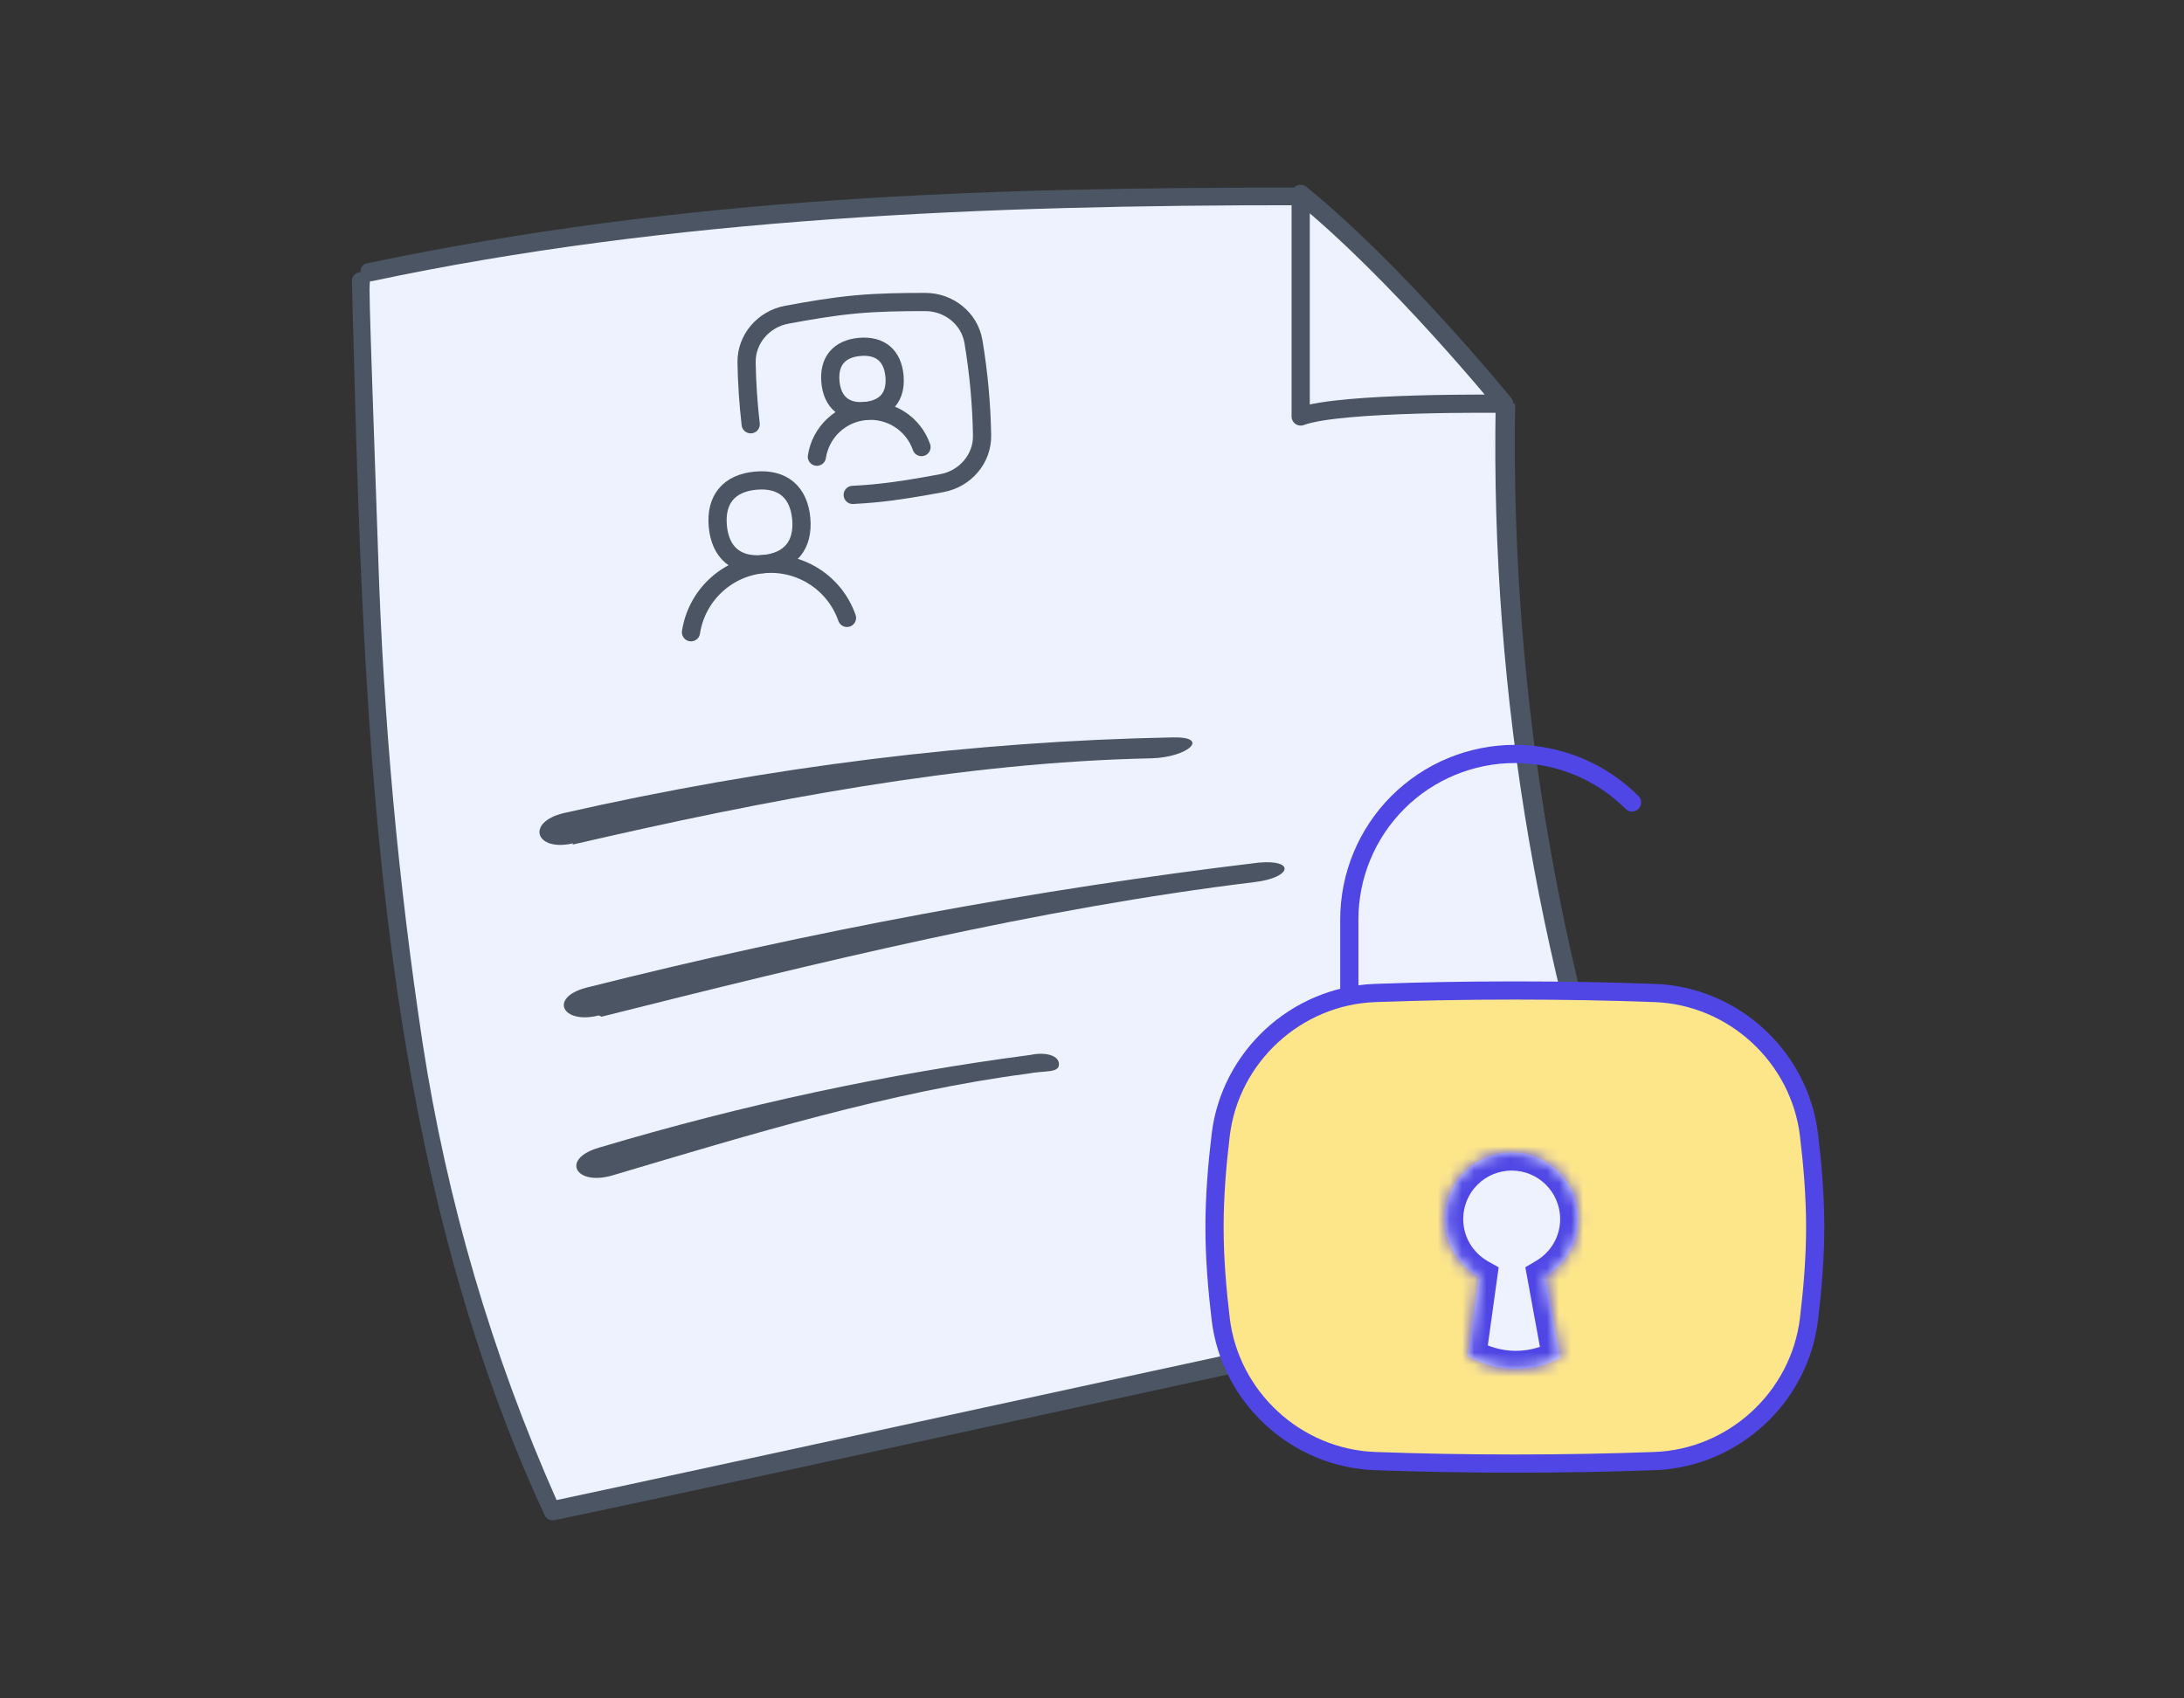 <svg width="180" height="140" viewBox="0 0 180 140" fill="none" xmlns="http://www.w3.org/2000/svg">
<rect x="0" y="0" width="180" height="140" fill="#333333" stroke="none"/>
<path d="M29.656 23.182C30.602 57.215 31.087 93.689 45.412 124.557C74.849 118.544 107.03 110.784 136.467 104.863C127.572 81.477 123.317 58.196 123.974 33.283C119.737 29.614 119.93 28.041 114.539 23.323C110.345 19.654 114.015 23.323 107.724 16.231C81.735 16.214 55.716 17.054 30.365 22.447L29.656 23.182Z" fill="#EEF2FF"/>
<path d="M47.171 69.625C63.104 65.94 79.296 62.832 94.858 62.51C97.936 62.439 99.781 60.715 96.666 60.784C80.302 61.091 63.268 63.208 46.482 67.019C43.303 67.768 44.115 70.244 47.243 69.515L47.171 69.625Z" fill="#4B5563"/>
<path d="M49.586 83.805C67.516 79.303 85.545 74.882 103.42 72.71C106.486 72.336 106.765 70.838 103.758 71.105C85.399 73.3 66.788 76.76 48.368 81.403C45.214 82.203 46.295 84.46 49.351 83.705L49.586 83.805Z" fill="#4B5563"/>
<path d="M50.496 96.884C61.884 93.503 73.356 89.984 84.718 88.5C86.042 88.232 87.251 88.473 87.277 87.759C87.315 87.042 86.266 86.682 84.941 86.956C73.172 88.498 61.176 91.076 49.386 94.597C46.164 95.519 47.421 97.797 50.496 96.884Z" fill="#4B5563"/>
<path d="M107.199 34.332V15.984C115.163 22.449 123.973 33.283 123.973 33.283C123.973 33.283 110.419 33.109 107.199 34.332Z" stroke="#4B5563" stroke-width="1.5" stroke-linejoin="round"/>
<path d="M107.199 16.918C81.338 16.888 55.228 17.956 30.616 23.184C30.367 23.223 30.327 21.424 31.167 45.78C31.593 59.242 32.817 72.666 34.831 85.983C36.829 98.973 40.542 111.641 45.873 123.653C55.353 121.657 121.882 107.123 135.55 104.273C126.975 81.557 122.827 57.462 123.271 33.283H124.876C124.456 57.583 128.661 81.796 137.322 104.615C137.357 104.711 137.373 104.813 137.367 104.915C137.357 105.069 137.301 105.217 137.206 105.339C137.112 105.461 136.982 105.551 136.836 105.6C130.177 106.913 57.584 122.878 45.768 125.294C45.604 125.338 45.431 125.328 45.274 125.264C45.118 125.2 44.987 125.086 44.901 124.939C30.498 93.756 29.92 57.623 29.001 23.184C28.997 23.087 29.013 22.99 29.048 22.899C29.082 22.809 29.136 22.726 29.203 22.656C29.27 22.586 29.351 22.53 29.44 22.492C29.53 22.454 29.626 22.436 29.723 22.436C29.709 22.351 29.714 22.265 29.734 22.182C29.755 22.099 29.792 22.02 29.844 21.952C29.948 21.814 30.103 21.724 30.274 21.7C56.74 16.155 81.363 15.452 107.199 15.461V16.918Z" fill="#4B5563"/>
<path d="M100.607 108.727C101.379 115.175 106.825 120.196 113.314 120.437C116.994 120.573 120.766 120.644 124.851 120.644C128.935 120.644 132.707 120.573 136.387 120.437C142.876 120.196 148.322 115.175 149.094 108.727C149.392 106.24 149.604 103.71 149.604 101.145C149.604 98.58 149.392 96.05 149.094 93.564C148.322 87.116 142.876 82.095 136.387 81.854C132.707 81.717 128.935 81.647 124.851 81.647C120.766 81.647 116.994 81.717 113.314 81.854C106.825 82.095 101.379 87.116 100.607 93.564C100.309 96.05 100.098 98.58 100.098 101.145C100.098 103.71 100.309 106.24 100.607 108.727Z" fill="#FDE68A"/>
<path d="M134.508 66.146C131.948 63.587 128.476 62.148 124.856 62.148C121.236 62.148 117.764 63.587 115.205 66.146C112.645 68.706 111.207 72.178 111.207 75.798V81.647" stroke="#4F46E5" stroke-width="1.5" stroke-linecap="round" stroke-linejoin="round"/>
<path d="M100.607 108.727C101.379 115.175 106.825 120.196 113.314 120.437C116.994 120.573 120.766 120.644 124.851 120.644C128.935 120.644 132.707 120.573 136.387 120.437C142.876 120.196 148.322 115.175 149.094 108.727C149.392 106.24 149.604 103.71 149.604 101.145C149.604 98.58 149.392 96.05 149.094 93.564C148.322 87.116 142.876 82.095 136.387 81.854C132.707 81.717 128.935 81.647 124.851 81.647C120.766 81.647 116.994 81.717 113.314 81.854C106.825 82.095 101.379 87.116 100.607 93.564C100.309 96.05 100.098 98.58 100.098 101.145C100.098 103.71 100.309 106.24 100.607 108.727Z" stroke="#4F46E5" stroke-width="1.5" stroke-linecap="round" stroke-linejoin="round"/>
<g clip-path="url(#clip0_252_95118)">
<path d="M69.806 50.934C69.317 49.532 68.373 48.334 67.124 47.531C65.876 46.727 64.394 46.365 62.916 46.501C61.438 46.637 60.047 47.263 58.966 48.281C57.885 49.298 57.175 50.648 56.95 52.116" stroke="#4B5563" stroke-width="1.5" stroke-linecap="round" stroke-linejoin="round"/>
<path d="M75.948 36.853C75.621 35.912 74.988 35.108 74.15 34.569C73.313 34.029 72.319 33.786 71.327 33.877C70.335 33.968 69.402 34.389 68.677 35.072C67.952 35.755 67.476 36.661 67.326 37.646" stroke="#4B5563" stroke-width="1.5" stroke-linecap="round" stroke-linejoin="round"/>
<path d="M61.87 34.972C61.675 33.285 61.562 31.59 61.532 29.893C61.494 27.95 62.928 26.299 64.84 25.945C66.674 25.606 68.57 25.273 70.521 25.094C72.471 24.914 74.392 24.896 76.261 24.894C78.202 24.894 79.915 26.254 80.231 28.171C80.658 30.72 80.894 33.296 80.94 35.879C80.979 37.822 79.544 39.471 77.632 39.825C75.798 40.164 73.902 40.499 71.952 40.678C71.393 40.73 70.834 40.767 70.279 40.795" stroke="#4B5563" stroke-width="1.5" stroke-linecap="round" stroke-linejoin="round"/>
<path d="M62.915 46.498C65.115 46.296 66.239 44.944 66.037 42.744C65.835 40.542 64.482 39.419 62.282 39.621C60.08 39.824 58.958 41.174 59.16 43.376C59.362 45.576 60.713 46.701 62.915 46.498Z" stroke="#4B5563" stroke-width="1.5" stroke-linecap="round" stroke-linejoin="round"/>
<path d="M71.325 33.877C73.014 33.722 73.878 32.686 73.722 30.994C73.567 29.305 72.531 28.442 70.84 28.597C69.15 28.752 68.287 29.791 68.442 31.48C68.597 33.169 69.636 34.033 71.325 33.877Z" stroke="#4B5563" stroke-width="1.5" stroke-linecap="round" stroke-linejoin="round"/>
</g>
<mask id="path-15-inside-1_252_95118" fill="white">
<path d="M124.589 94.992C127.623 94.992 130.084 97.452 130.084 100.486C130.084 102.503 128.997 104.264 127.378 105.22L128.607 111.929C127.392 112.561 126.094 112.874 124.786 112.85C123.478 112.825 122.186 112.463 120.985 111.784L121.89 105.272C120.221 104.329 119.094 102.54 119.094 100.486C119.094 97.452 121.554 94.992 124.589 94.992Z"/>
</mask>
<path d="M124.589 94.992C127.623 94.992 130.084 97.452 130.084 100.486C130.084 102.503 128.997 104.264 127.378 105.22L128.607 111.929C127.392 112.561 126.094 112.874 124.786 112.85C123.478 112.825 122.186 112.463 120.985 111.784L121.89 105.272C120.221 104.329 119.094 102.54 119.094 100.486C119.094 97.452 121.554 94.992 124.589 94.992Z" fill="#EEF2FF"/>
<path d="M124.589 94.992L124.589 93.492H124.589V94.992ZM130.084 100.486L131.584 100.486L131.584 100.486L130.084 100.486ZM127.378 105.22L126.615 103.928L125.714 104.46L125.903 105.49L127.378 105.22ZM128.607 111.929L129.3 113.259L130.283 112.748L130.083 111.658L128.607 111.929ZM124.786 112.85L124.758 114.349L124.758 114.349L124.786 112.85ZM120.985 111.784L119.5 111.578L119.359 112.588L120.247 113.09L120.985 111.784ZM121.89 105.272L123.375 105.479L123.516 104.468L122.628 103.967L121.89 105.272ZM119.094 100.486L117.594 100.486V100.486H119.094ZM124.589 94.992L124.589 96.492C126.795 96.492 128.584 98.281 128.584 100.486L130.084 100.486L131.584 100.486C131.584 96.623 128.452 93.492 124.589 93.492L124.589 94.992ZM130.084 100.486H128.584C128.584 101.949 127.797 103.23 126.615 103.928L127.378 105.22L128.141 106.511C130.196 105.297 131.584 103.056 131.584 100.486H130.084ZM127.378 105.22L125.903 105.49L127.132 112.199L128.607 111.929L130.083 111.658L128.853 104.949L127.378 105.22ZM128.607 111.929L127.915 110.598C126.911 111.121 125.859 111.37 124.815 111.35L124.786 112.85L124.758 114.349C126.328 114.379 127.873 114.002 129.3 113.259L128.607 111.929ZM124.786 112.85L124.815 111.35C123.769 111.33 122.72 111.041 121.723 110.478L120.985 111.784L120.247 113.09C121.653 113.885 123.188 114.32 124.758 114.349L124.786 112.85ZM120.985 111.784L122.471 111.991L123.375 105.479L121.89 105.272L120.404 105.066L119.5 111.578L120.985 111.784ZM121.89 105.272L122.628 103.967C121.41 103.278 120.594 101.977 120.594 100.486H119.094H117.594C117.594 103.103 119.032 105.38 121.152 106.578L121.89 105.272ZM119.094 100.486L120.594 100.486C120.594 98.28 122.382 96.492 124.589 96.492V94.992V93.492C120.726 93.492 117.594 96.623 117.594 100.486L119.094 100.486Z" fill="#4F46E5" mask="url(#path-15-inside-1_252_95118)"/>
<defs>
<clipPath id="clip0_252_95118">
<rect width="28.271" height="28.271" fill="white" transform="translate(53.113 25.387) rotate(-5.254)"/>
</clipPath>
</defs>
</svg>
